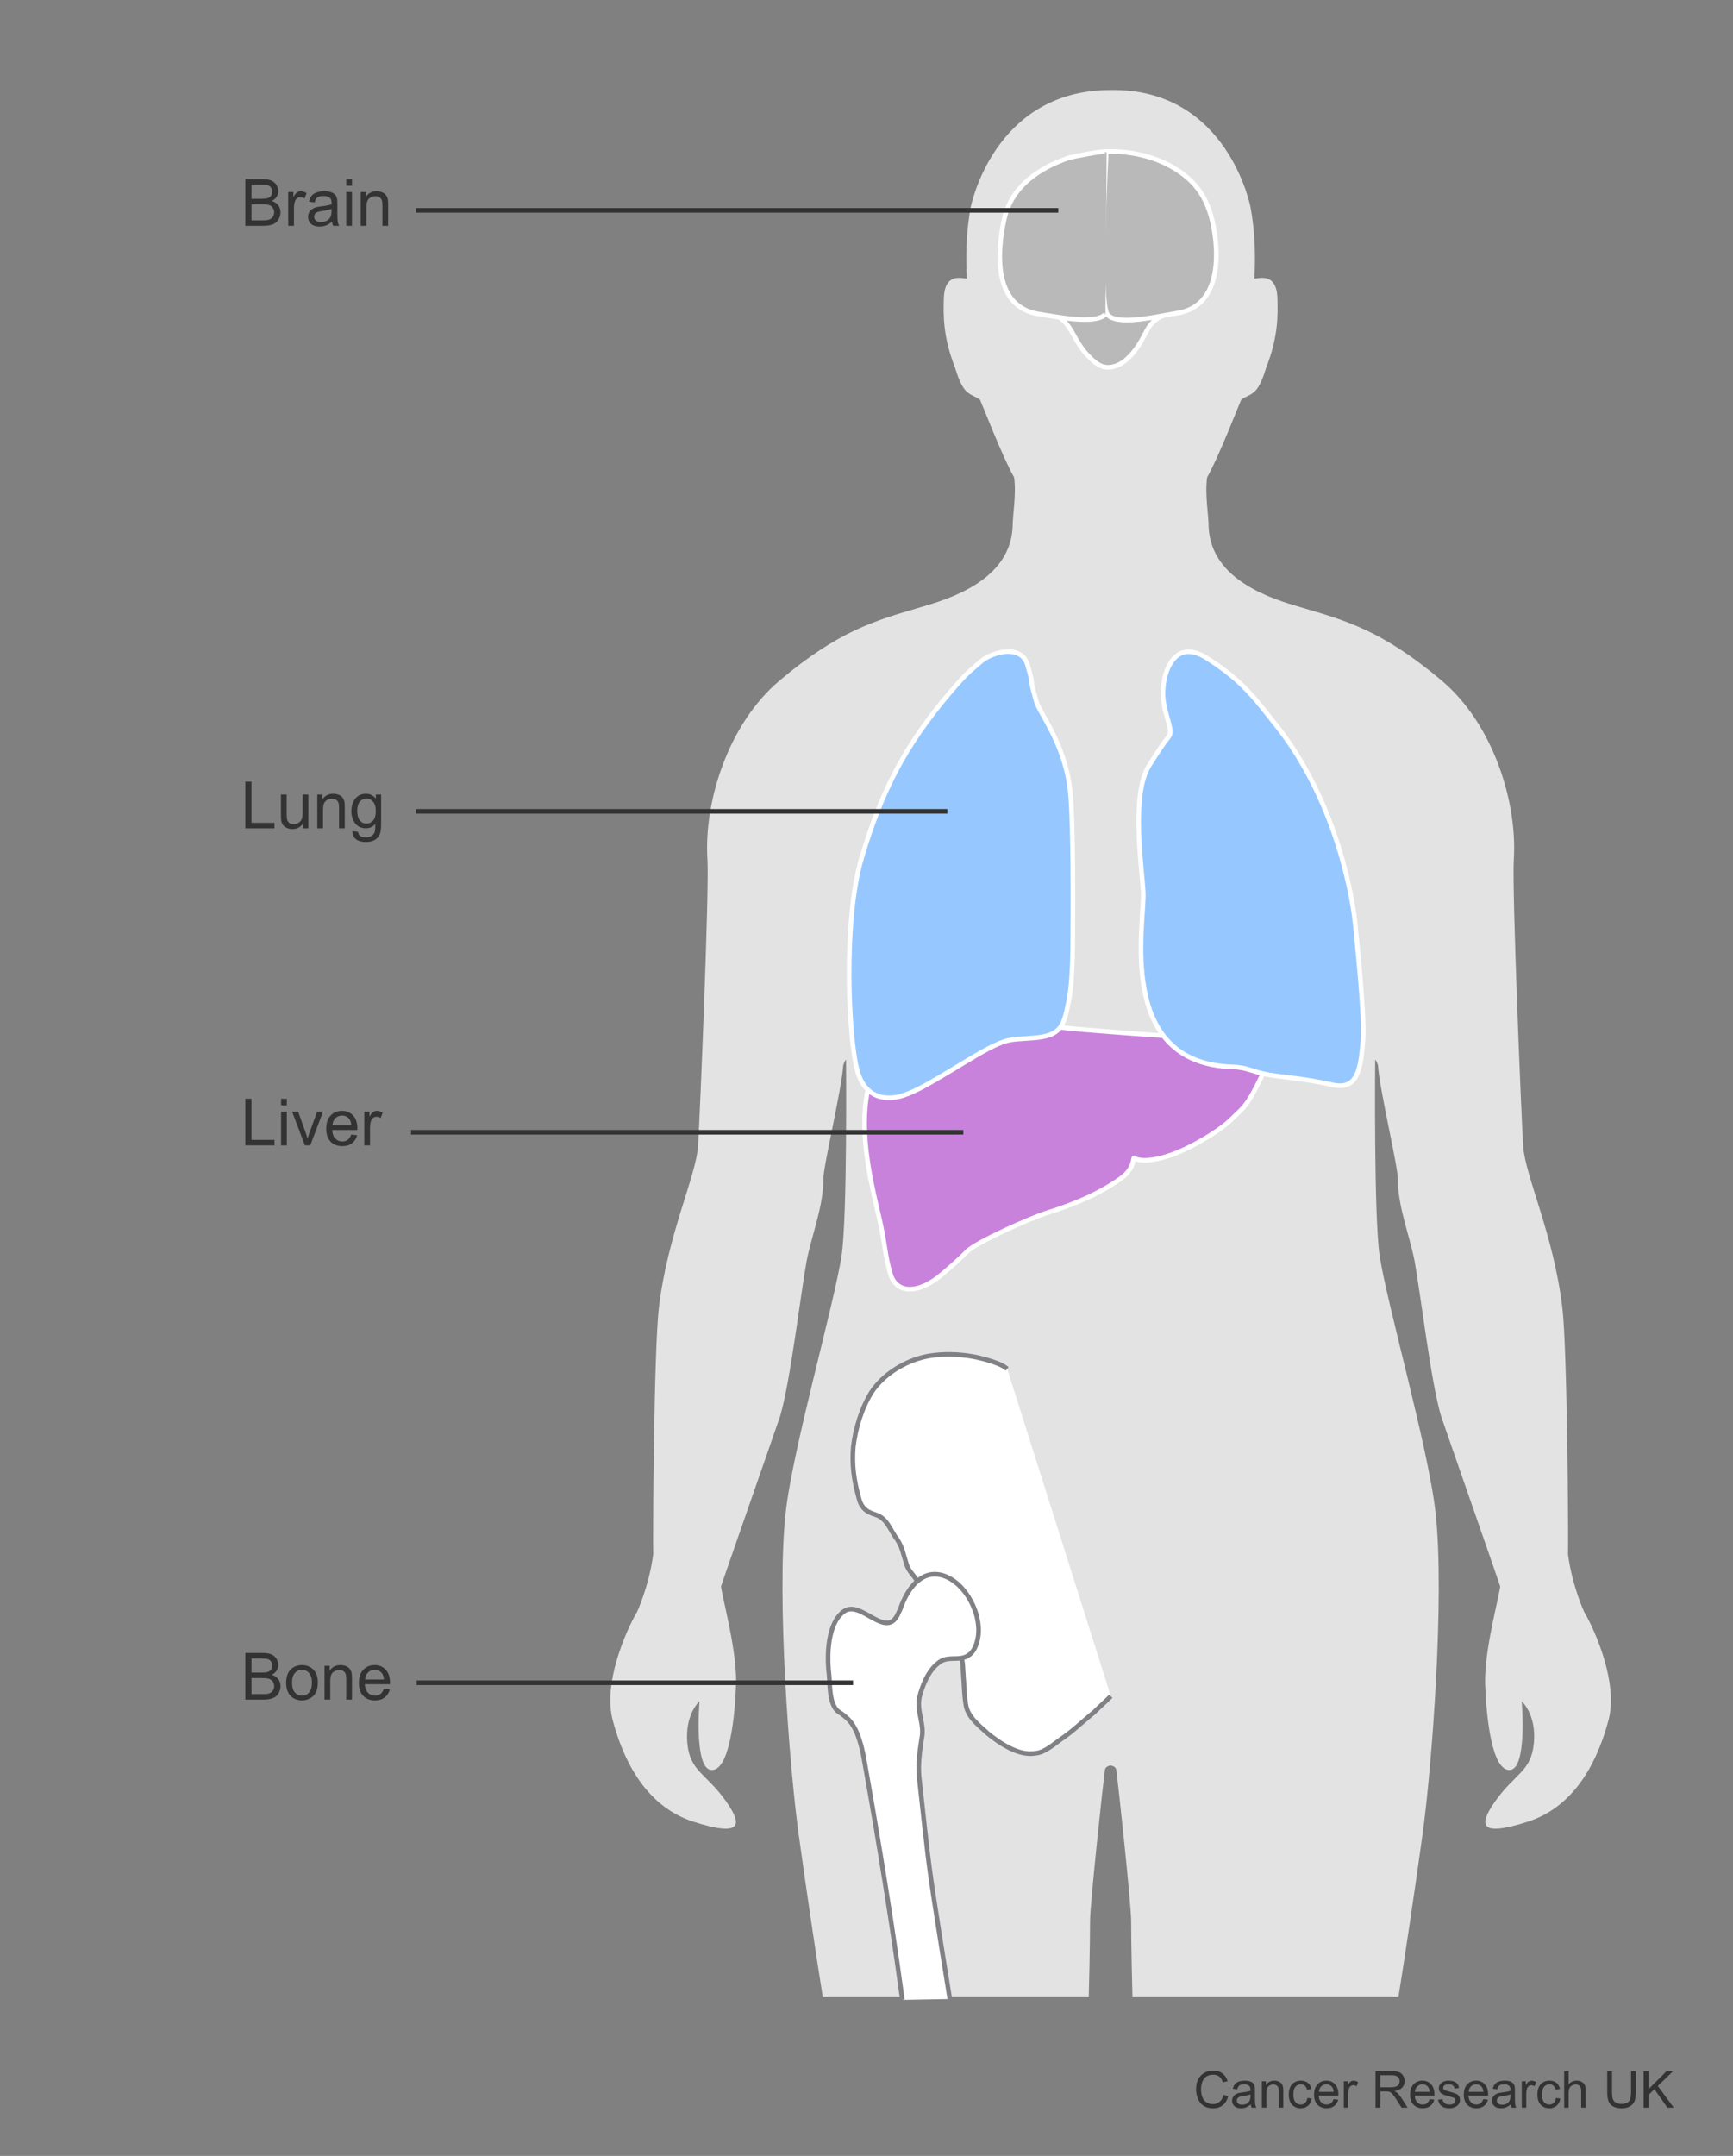 <?xml version="1.0" encoding="utf-8"?>
<!-- Generator: Adobe Illustrator 27.8.0, SVG Export Plug-In . SVG Version: 6.00 Build 0)  -->
<svg version="1.1" id="Layer_1" xmlns="http://www.w3.org/2000/svg" xmlns:xlink="http://www.w3.org/1999/xlink" x="0px" y="0px"
	 width="375px" height="466.333px" viewBox="0 0 375 466.333" enable-background="new 0 0 375 466.333" xml:space="preserve">
<rect x="0" y="0" width="375" height="466.333" fill="#808080" stroke="none"/>
<g>
	<path fill="#C882DC" d="M214.439,233.241c9.647-0.028,15.851,1.104,23.037,1.725c3.252,0.28,17.459,1.409,20.131,1.456
		c3.687,0.069,10.613-0.169,12.063-0.114c1.446,0.056,9.807-0.469,5.745,7.977c-3.36,6.982-4.003,6.756-6.345,9.108
		c-2.339,2.35-8.066,5.765-12.217,7.269c-5.471,1.983-7.685,1.023-7.985,0.77c-0.304-0.254,0.284,2.026-2.774,4.205
		c-4.495,3.207-11.187,5.795-14.988,6.963c-3.781,1.157-14.992,6.21-16.746,7.986c-2.157,2.172-4.204,3.832-4.886,4.435
		c-5.115,4.487-9.813,4.375-11.025,0.189c-1.228-4.217-0.977-5.685-2.305-11.469C193.566,262.554,185.44,233.318,214.439,233.241z"
		/>
</g>
<path fill="#B4B4B4" stroke="#FFFFFF" d="M240.66,69.687c1.916-0.1,2.906-0.835,3.013-0.961c0.938-0.947,0.938-2.493,0.938-3.698
	c-0.104-1.377-0.52-2.752-0.625-4.212c-0.104-1.033,0.521-1.72,1.773-2.064c1.879-0.602,4.072-0.686,6.161-0.686
	c2.608,0,5.115,0.172,7.722,0.172c1.674,0,3.655,0.085,4.908-0.947c1.149-0.857,1.464-2.235,1.877-3.439
	c0.315-1.288,0.629-2.664,0.629-4.039c0-1.118-0.209-2.236-0.523-3.354c0.315-0.343,0.42-0.86,0.42-1.29s-0.105-0.858-0.316-1.288
	c-0.104-0.26-0.209-0.43-0.416-0.688c-0.103-0.088-0.312-0.259-0.416-0.43c-0.105-0.174,0.21-0.431,0.21-0.688
	c0-0.173,0-0.43,0-0.603c0-0.431-0.107-0.946-0.315-1.288c-0.211-0.429-0.314-0.776-0.523-1.032
	c-0.104-0.172-0.209-0.346-0.416-0.431c-0.103-0.086-0.21-0.172-0.314-0.343c-0.105-0.172-0.105-0.43-0.105-0.603
	c0-0.259,0-0.43-0.103-0.602c-0.105-0.342-0.21-0.688-0.523-0.945l0.117-0.437c-0.162-0.208-0.3-0.396-0.379-0.546
	c-0.132-0.34-0.267-0.715-0.442-1.018c-0.177-0.261-0.442-0.411-0.62-0.637c-0.221-0.263-0.221-0.563-0.576-0.788
	c-0.309-0.228-0.353-0.188-0.528-0.529c-0.268-0.563-0.665-1.014-1.241-1.391c-0.4-0.338-1.107-0.862-1.726-0.862l-0.263-0.077
	c-0.269-0.677-1.858-1.615-2.655-1.201c-0.396-0.488-0.797-0.864-1.416-1.166c-0.529-0.264-1.814-0.602-2.348-0.15
	c-0.484-0.414-1.06-0.642-1.723-0.791c-0.489-0.15-1.371-0.375-1.859-0.15c-5.008-2.893-5.635,4.845-5.635,5.618
	c0,0.429-0.209,0.774-0.523,1.119c-0.21,0.342-0.991,0.664-1.276,0.686c-0.285,0.023-1.094-0.344-1.304-0.686
	c-0.314-0.345-0.521-0.69-0.521-1.119c0-0.774-0.627-8.511-5.637-5.618c-0.485-0.225-1.371,0-1.858,0.15
	c-0.665,0.149-1.238,0.377-1.724,0.791c-0.533-0.452-1.816-0.113-2.346,0.15c-0.62,0.302-1.018,0.678-1.418,1.166
	c-0.795-0.414-2.387,0.524-2.652,1.201l-0.266,0.077c-0.62,0-1.329,0.524-1.724,0.862c-0.578,0.377-0.977,0.827-1.24,1.391
	c-0.178,0.341-0.223,0.302-0.531,0.529c-0.354,0.225-0.354,0.525-0.575,0.788c-0.177,0.226-0.443,0.376-0.62,0.637
	c-0.178,0.304-0.309,0.679-0.441,1.018c-0.081,0.15-0.216,0.338-0.381,0.546l0.118,0.437c-0.315,0.258-0.42,0.604-0.523,0.945
	c-0.104,0.173-0.104,0.344-0.104,0.602c0,0.173,0,0.431-0.105,0.603c-0.104,0.171-0.208,0.257-0.314,0.343
	c-0.208,0.085-0.314,0.259-0.417,0.431c-0.207,0.256-0.313,0.604-0.521,1.032c-0.208,0.342-0.311,0.857-0.311,1.288
	c0,0.173,0,0.43,0,0.603c0,0.258,0.311,0.515,0.207,0.688c-0.104,0.171-0.312,0.342-0.417,0.43
	c-0.209,0.258-0.312,0.428-0.418,0.688c-0.209,0.43-0.314,0.858-0.314,1.288s0.105,0.947,0.419,1.29
	c-0.314,1.117-0.523,2.235-0.523,3.354c0,1.375,0.311,2.751,0.627,4.039c0.419,1.204,0.73,2.582,1.88,3.439
	c1.251,1.032,3.233,0.947,4.904,0.947c2.609,0,5.114-0.172,7.725-0.172c2.09,0,4.281,0.084,6.16,0.686
	c1.252,0.345,1.879,1.031,1.776,2.064c-0.105,1.46-0.524,2.835-0.629,4.212c0,1.205,0,2.751,0.938,3.698
	C237.645,68.852,238.744,69.788,240.66,69.687z"/>
<g>
	<path fill="none" stroke="#FFFFFF" d="M214.439,233.241c9.647-0.028,15.851,1.104,23.037,1.725
		c3.252,0.28,17.459,1.409,20.131,1.456c3.687,0.069,10.613-0.169,12.063-0.114c1.446,0.056,9.807-0.469,5.745,7.977
		c-3.36,6.982-4.003,6.756-6.345,9.108c-2.339,2.35-8.066,5.765-12.217,7.269c-5.471,1.983-7.685,1.023-7.985,0.77
		c-0.304-0.254,0.284,2.026-2.774,4.205c-4.495,3.207-11.187,5.795-14.988,6.963c-3.781,1.157-14.992,6.21-16.746,7.986
		c-2.157,2.172-4.204,3.832-4.886,4.435c-5.115,4.487-9.813,4.375-11.025,0.189c-1.228-4.217-0.977-5.685-2.305-11.469
		C193.566,262.554,185.44,233.318,214.439,233.241z"/>
</g>
<g>
	<path fill="#333333" d="M264.735,453.123l1.042,0.264c-0.219,0.855-0.611,1.508-1.179,1.957s-1.262,0.676-2.082,0.676
		c-0.848,0-1.538-0.174-2.07-0.52c-0.531-0.346-0.937-0.846-1.214-1.5c-0.277-0.656-0.416-1.359-0.416-2.111
		c0-0.82,0.156-1.535,0.47-2.146c0.313-0.609,0.76-1.074,1.338-1.391s1.215-0.475,1.909-0.475c0.788,0,1.45,0.199,1.987,0.602
		c0.537,0.4,0.911,0.965,1.123,1.691l-1.026,0.242c-0.183-0.574-0.447-0.99-0.795-1.252s-0.784-0.393-1.311-0.393
		c-0.605,0-1.111,0.145-1.518,0.436c-0.406,0.289-0.691,0.68-0.856,1.168s-0.247,0.992-0.247,1.512c0,0.67,0.098,1.254,0.293,1.754
		s0.498,0.873,0.91,1.119c0.412,0.248,0.857,0.371,1.337,0.371c0.584,0,1.078-0.168,1.482-0.504
		C264.318,454.285,264.592,453.785,264.735,453.123z"/>
	<path fill="#333333" d="M270.659,455.182c-0.358,0.303-0.703,0.518-1.034,0.645c-0.331,0.125-0.687,0.188-1.065,0.188
		c-0.627,0-1.108-0.154-1.445-0.459c-0.337-0.307-0.505-0.697-0.505-1.174c0-0.279,0.063-0.535,0.19-0.766s0.294-0.416,0.5-0.557
		c0.206-0.139,0.438-0.244,0.695-0.316c0.189-0.051,0.477-0.098,0.859-0.145c0.78-0.094,1.355-0.205,1.725-0.334
		c0.003-0.133,0.005-0.217,0.005-0.252c0-0.395-0.091-0.672-0.274-0.832c-0.246-0.219-0.613-0.328-1.101-0.328
		c-0.455,0-0.79,0.08-1.007,0.238c-0.217,0.16-0.377,0.441-0.48,0.848l-0.945-0.129c0.086-0.406,0.227-0.732,0.424-0.98
		c0.197-0.25,0.481-0.441,0.854-0.576c0.373-0.133,0.805-0.201,1.295-0.201c0.487,0,0.883,0.059,1.188,0.172
		c0.304,0.115,0.527,0.26,0.671,0.434s0.243,0.393,0.301,0.658c0.032,0.164,0.048,0.461,0.048,0.891v1.289
		c0,0.898,0.021,1.467,0.062,1.705s0.122,0.467,0.244,0.686h-1.01C270.752,455.684,270.688,455.449,270.659,455.182z
		 M270.579,453.021c-0.352,0.143-0.878,0.266-1.58,0.365c-0.396,0.057-0.678,0.121-0.843,0.193s-0.292,0.176-0.382,0.314
		c-0.089,0.137-0.134,0.291-0.134,0.459c0,0.258,0.098,0.473,0.293,0.645s0.48,0.258,0.856,0.258c0.372,0,0.703-0.082,0.994-0.244
		c0.289-0.164,0.503-0.387,0.639-0.668c0.104-0.219,0.156-0.541,0.156-0.967V453.021z"/>
	<path fill="#333333" d="M273.055,455.885v-5.705h0.871v0.812c0.418-0.627,1.023-0.941,1.814-0.941c0.344,0,0.66,0.062,0.948,0.186
		s0.504,0.285,0.647,0.486s0.243,0.439,0.301,0.715c0.036,0.178,0.054,0.492,0.054,0.939v3.508h-0.967v-3.471
		c0-0.393-0.038-0.688-0.112-0.883c-0.076-0.195-0.209-0.352-0.4-0.467c-0.191-0.117-0.416-0.176-0.674-0.176
		c-0.412,0-0.768,0.131-1.066,0.393s-0.449,0.758-0.449,1.488v3.115H273.055z"/>
	<path fill="#333333" d="M282.896,453.795l0.951,0.123c-0.104,0.656-0.37,1.168-0.798,1.539s-0.954,0.557-1.577,0.557
		c-0.78,0-1.407-0.256-1.882-0.766s-0.712-1.242-0.712-2.193c0-0.617,0.102-1.156,0.307-1.617c0.203-0.463,0.515-0.809,0.932-1.039
		c0.417-0.232,0.871-0.348,1.361-0.348c0.619,0,1.126,0.156,1.52,0.471c0.395,0.312,0.646,0.758,0.758,1.334l-0.939,0.146
		c-0.09-0.385-0.248-0.672-0.476-0.865s-0.503-0.291-0.825-0.291c-0.486,0-0.882,0.176-1.187,0.523
		c-0.305,0.35-0.456,0.902-0.456,1.658c0,0.766,0.146,1.322,0.439,1.67c0.294,0.348,0.678,0.521,1.15,0.521
		c0.379,0,0.696-0.117,0.95-0.35S282.827,454.279,282.896,453.795z"/>
	<path fill="#333333" d="M288.578,454.047l0.999,0.125c-0.157,0.582-0.449,1.035-0.875,1.357c-0.427,0.322-0.971,0.484-1.633,0.484
		c-0.835,0-1.496-0.258-1.985-0.771c-0.488-0.514-0.733-1.234-0.733-2.162c0-0.959,0.248-1.703,0.742-2.234
		c0.494-0.529,1.135-0.795,1.922-0.795c0.764,0,1.387,0.26,1.869,0.779c0.484,0.52,0.726,1.25,0.726,2.191
		c0,0.057-0.002,0.143-0.005,0.258h-4.254c0.035,0.627,0.213,1.107,0.531,1.439c0.318,0.334,0.716,0.5,1.192,0.5
		c0.354,0,0.657-0.094,0.907-0.279C288.232,454.752,288.432,454.455,288.578,454.047z M285.403,452.484h3.186
		c-0.043-0.48-0.165-0.84-0.365-1.08c-0.308-0.371-0.707-0.559-1.197-0.559c-0.444,0-0.817,0.148-1.12,0.447
		C285.604,451.59,285.437,451.986,285.403,452.484z"/>
	<path fill="#333333" d="M290.78,455.885v-5.705h0.869v0.865c0.223-0.404,0.428-0.672,0.615-0.801
		c0.188-0.129,0.395-0.193,0.621-0.193c0.325,0,0.656,0.104,0.993,0.312l-0.333,0.896c-0.236-0.139-0.473-0.209-0.709-0.209
		c-0.211,0-0.401,0.062-0.569,0.189s-0.288,0.305-0.36,0.529c-0.107,0.344-0.16,0.721-0.16,1.129v2.986H290.78z"/>
	<path fill="#333333" d="M297.649,455.885v-7.875h3.49c0.702,0,1.236,0.07,1.602,0.213c0.365,0.141,0.656,0.391,0.875,0.75
		c0.219,0.357,0.328,0.752,0.328,1.186c0,0.559-0.182,1.029-0.543,1.414c-0.361,0.383-0.92,0.625-1.676,0.73
		c0.275,0.131,0.485,0.262,0.629,0.391c0.304,0.279,0.592,0.629,0.864,1.049l1.37,2.143h-1.311l-1.043-1.639
		c-0.304-0.473-0.555-0.834-0.752-1.084c-0.196-0.252-0.373-0.428-0.528-0.527c-0.156-0.1-0.314-0.17-0.476-0.209
		c-0.118-0.025-0.312-0.037-0.58-0.037h-1.209v3.496H297.649z M298.69,451.486h2.24c0.477,0,0.849-0.051,1.117-0.148
		c0.269-0.1,0.473-0.256,0.612-0.473s0.21-0.453,0.21-0.707c0-0.371-0.136-0.678-0.406-0.918s-0.697-0.359-1.281-0.359h-2.492
		V451.486z"/>
	<path fill="#333333" d="M309.358,454.047l0.999,0.125c-0.157,0.582-0.449,1.035-0.875,1.357c-0.427,0.322-0.971,0.484-1.633,0.484
		c-0.835,0-1.496-0.258-1.985-0.771c-0.488-0.514-0.733-1.234-0.733-2.162c0-0.959,0.248-1.703,0.742-2.234
		c0.494-0.529,1.135-0.795,1.922-0.795c0.764,0,1.387,0.26,1.869,0.779c0.484,0.52,0.726,1.25,0.726,2.191
		c0,0.057-0.002,0.143-0.005,0.258h-4.254c0.035,0.627,0.213,1.107,0.531,1.439c0.318,0.334,0.716,0.5,1.192,0.5
		c0.354,0,0.657-0.094,0.907-0.279C309.013,454.752,309.212,454.455,309.358,454.047z M306.184,452.484h3.186
		c-0.043-0.48-0.165-0.84-0.365-1.08c-0.308-0.371-0.707-0.559-1.197-0.559c-0.444,0-0.817,0.148-1.12,0.447
		C306.384,451.59,306.217,451.986,306.184,452.484z"/>
	<path fill="#333333" d="M311.185,454.182l0.957-0.15c0.053,0.383,0.203,0.678,0.448,0.881c0.245,0.205,0.588,0.307,1.028,0.307
		c0.444,0,0.773-0.092,0.988-0.271c0.215-0.182,0.322-0.393,0.322-0.637c0-0.219-0.095-0.391-0.285-0.516
		c-0.132-0.086-0.461-0.195-0.988-0.328c-0.709-0.178-1.2-0.334-1.474-0.465c-0.274-0.131-0.481-0.311-0.623-0.541
		c-0.142-0.232-0.212-0.486-0.212-0.766c0-0.254,0.058-0.49,0.174-0.707s0.275-0.396,0.476-0.539
		c0.15-0.111,0.355-0.205,0.615-0.283c0.26-0.076,0.538-0.115,0.835-0.115c0.447,0,0.841,0.064,1.179,0.193
		c0.339,0.129,0.589,0.305,0.749,0.523c0.162,0.221,0.272,0.516,0.334,0.885l-0.945,0.129c-0.043-0.295-0.168-0.523-0.374-0.688
		c-0.206-0.166-0.497-0.248-0.872-0.248c-0.444,0-0.762,0.074-0.951,0.221s-0.285,0.318-0.285,0.516c0,0.125,0.04,0.238,0.119,0.338
		c0.078,0.104,0.202,0.189,0.37,0.258c0.097,0.037,0.382,0.119,0.854,0.248c0.684,0.182,1.16,0.332,1.431,0.447
		c0.271,0.117,0.482,0.287,0.637,0.508c0.154,0.223,0.231,0.498,0.231,0.828c0,0.322-0.095,0.625-0.282,0.91
		c-0.188,0.285-0.46,0.504-0.813,0.66c-0.355,0.156-0.756,0.234-1.203,0.234c-0.742,0-1.307-0.154-1.695-0.463
		C311.54,455.244,311.292,454.787,311.185,454.182z"/>
	<path fill="#333333" d="M320.977,454.047l0.999,0.125c-0.157,0.582-0.449,1.035-0.875,1.357c-0.427,0.322-0.971,0.484-1.633,0.484
		c-0.835,0-1.496-0.258-1.985-0.771c-0.488-0.514-0.733-1.234-0.733-2.162c0-0.959,0.248-1.703,0.742-2.234
		c0.494-0.529,1.135-0.795,1.922-0.795c0.764,0,1.387,0.26,1.869,0.779c0.484,0.52,0.726,1.25,0.726,2.191
		c0,0.057-0.002,0.143-0.005,0.258h-4.254c0.035,0.627,0.213,1.107,0.531,1.439c0.318,0.334,0.716,0.5,1.192,0.5
		c0.354,0,0.657-0.094,0.907-0.279C320.631,454.752,320.83,454.455,320.977,454.047z M317.802,452.484h3.186
		c-0.043-0.48-0.165-0.84-0.365-1.08c-0.308-0.371-0.707-0.559-1.197-0.559c-0.444,0-0.817,0.148-1.12,0.447
		C318.002,451.59,317.835,451.986,317.802,452.484z"/>
	<path fill="#333333" d="M326.911,455.182c-0.358,0.303-0.703,0.518-1.034,0.645c-0.331,0.125-0.687,0.188-1.065,0.188
		c-0.627,0-1.108-0.154-1.445-0.459c-0.337-0.307-0.505-0.697-0.505-1.174c0-0.279,0.063-0.535,0.19-0.766s0.294-0.416,0.5-0.557
		c0.206-0.139,0.438-0.244,0.695-0.316c0.189-0.051,0.477-0.098,0.859-0.145c0.78-0.094,1.355-0.205,1.725-0.334
		c0.003-0.133,0.005-0.217,0.005-0.252c0-0.395-0.091-0.672-0.274-0.832c-0.246-0.219-0.613-0.328-1.101-0.328
		c-0.455,0-0.79,0.08-1.007,0.238c-0.217,0.16-0.377,0.441-0.48,0.848l-0.945-0.129c0.086-0.406,0.227-0.732,0.424-0.98
		c0.197-0.25,0.481-0.441,0.854-0.576c0.373-0.133,0.805-0.201,1.295-0.201c0.487,0,0.883,0.059,1.188,0.172
		c0.304,0.115,0.527,0.26,0.671,0.434s0.243,0.393,0.301,0.658c0.032,0.164,0.048,0.461,0.048,0.891v1.289
		c0,0.898,0.021,1.467,0.062,1.705s0.122,0.467,0.244,0.686h-1.01C327.004,455.684,326.939,455.449,326.911,455.182z
		 M326.831,453.021c-0.352,0.143-0.878,0.266-1.58,0.365c-0.396,0.057-0.678,0.121-0.843,0.193s-0.292,0.176-0.382,0.314
		c-0.089,0.137-0.134,0.291-0.134,0.459c0,0.258,0.098,0.473,0.293,0.645s0.48,0.258,0.856,0.258c0.372,0,0.703-0.082,0.994-0.244
		c0.289-0.164,0.503-0.387,0.639-0.668c0.104-0.219,0.156-0.541,0.156-0.967V453.021z"/>
	<path fill="#333333" d="M329.296,455.885v-5.705h0.869v0.865c0.223-0.404,0.428-0.672,0.615-0.801
		c0.188-0.129,0.395-0.193,0.621-0.193c0.325,0,0.656,0.104,0.993,0.312l-0.333,0.896c-0.236-0.139-0.473-0.209-0.709-0.209
		c-0.211,0-0.401,0.062-0.569,0.189s-0.288,0.305-0.36,0.529c-0.107,0.344-0.16,0.721-0.16,1.129v2.986H329.296z"/>
	<path fill="#333333" d="M336.692,453.795l0.951,0.123c-0.104,0.656-0.37,1.168-0.798,1.539s-0.954,0.557-1.577,0.557
		c-0.78,0-1.407-0.256-1.882-0.766s-0.712-1.242-0.712-2.193c0-0.617,0.102-1.156,0.307-1.617c0.203-0.463,0.515-0.809,0.932-1.039
		c0.417-0.232,0.871-0.348,1.361-0.348c0.619,0,1.126,0.156,1.52,0.471c0.395,0.312,0.646,0.758,0.758,1.334l-0.939,0.146
		c-0.09-0.385-0.248-0.672-0.476-0.865s-0.503-0.291-0.825-0.291c-0.486,0-0.882,0.176-1.187,0.523
		c-0.305,0.35-0.456,0.902-0.456,1.658c0,0.766,0.146,1.322,0.439,1.67c0.294,0.348,0.678,0.521,1.15,0.521
		c0.379,0,0.696-0.117,0.95-0.35S336.624,454.279,336.692,453.795z"/>
	<path fill="#333333" d="M338.47,455.885v-7.875h0.967v2.826c0.451-0.523,1.021-0.785,1.709-0.785c0.422,0,0.789,0.084,1.101,0.25
		s0.534,0.396,0.669,0.691c0.134,0.293,0.201,0.719,0.201,1.277v3.615h-0.967v-3.615c0-0.482-0.104-0.836-0.314-1.055
		c-0.209-0.221-0.506-0.33-0.889-0.33c-0.286,0-0.556,0.074-0.809,0.223c-0.252,0.148-0.432,0.35-0.539,0.604
		s-0.162,0.605-0.162,1.053v3.121H338.47z"/>
	<path fill="#333333" d="M352.935,448.01h1.042v4.551c0,0.791-0.09,1.418-0.269,1.885c-0.179,0.465-0.502,0.844-0.97,1.135
		c-0.467,0.293-1.08,0.439-1.839,0.439c-0.738,0-1.342-0.129-1.811-0.383s-0.804-0.621-1.004-1.104
		c-0.201-0.48-0.301-1.139-0.301-1.973v-4.551h1.041v4.545c0,0.684,0.064,1.188,0.191,1.512s0.346,0.574,0.655,0.75
		c0.31,0.174,0.688,0.262,1.136,0.262c0.767,0,1.312-0.174,1.639-0.52c0.325-0.348,0.488-1.016,0.488-2.004V448.01z"/>
	<path fill="#333333" d="M355.668,455.885v-7.875h1.042v3.906l3.91-3.906h1.412l-3.303,3.191l3.448,4.684h-1.375l-2.804-3.986
		l-1.289,1.258v2.729H355.668z"/>
</g>
<g enable-background="new    ">
	<path fill="#96C8FF" stroke="#FFFFFF" stroke-width="0.893" d="M207.199,146.727c3.765-4.417,5.746-4.929,8.055-6.961
		c2.309-2.032,8.748-3.926,10.146,0.665c1.399,4.589,0.581,3.265,1.356,5.886c0.773,2.621,0.279,1.957,2.231,5.43
		c1.95,3.472,5.199,9.422,5.806,17.068c0.607,7.648,0.532,25.333,0.461,32.633c-0.07,7.301-0.53,10.45-0.936,12.462
		c-1.035,5.148-1.596,7.21-7.666,7.695c-3.79,0.301-4.065,0.309-6.507,0.343c-3.833,0.052-14.057,1.155-20.99,7.318
		c-1.053,0.937-4.429,4.814-5.985,5.054c-2.06,0.317-3.893-2.234-4.843-5.882c-1.834-7.039-3.053-32.393,1.024-46.051
		C193.533,168.385,197.063,158.612,207.199,146.727z"/>
</g>
<path fill="#96C8FF" stroke="#FFFFFF" stroke-width="0.893" enable-background="new    " d="M249.9,156.231
	c0.516-1.459-0.863-3.891-1.378-7.459c-0.628-4.34,1.549-14.272,9.474-9.242c7.924,5.026,10.593,9.018,14.813,14.269
	c13.954,17.355,17.048,39.554,17.398,43.142c0.46,4.697,2.155,20.893,1.724,25.785c-0.439,5.004-0.868,9.246-4.331,9.732
	c-0.674,0.095-2.107-1.654-2.707-2.392c-2.503-3.081-4.987-4.327-8.088-4.814c-3.738-0.586-6.932-0.963-10.399-0.385
	c-2.874,0.479-8.431-0.092-8.513,0.073c-3.857-0.217-6.408-0.167-8.433-2.191c-2.118-2.118-3.274-5.007-3.851-8.28
	c-0.595-3.372-0.77-8.666-0.385-12.71c0.323-3.39,0.963-8.665,0.195-10.979c-1.734-5.224-3.962-21.573,0-27.897
	C249.381,156.557,249.701,156.788,249.9,156.231z"/>
<g>
	<defs>
		<rect id="SVGID_1_" x="67.332" y="12" width="290.668" height="420"/>
	</defs>
	<clipPath id="SVGID_00000098212225033129269910000001080138548653663885_">
		<use xlink:href="#SVGID_1_"  overflow="visible"/>
	</clipPath>
	<path clip-path="url(#SVGID_00000098212225033129269910000001080138548653663885_)" fill="#E3E3E3" d="M342.816,348.685
		c-0.125-0.213-2.635-5.775-3.521-12.5c0.111-1.836-0.116-44.003-1.223-53.324c-1.885-15.883-8.072-28.497-8.478-34.989
		c-0.37-5.912-2.443-55.415-2.025-61.963c0.793-12.504-4.514-29.362-15.617-38.703c-12.786-10.757-20.574-12.945-30.424-15.832
		c-5.926-1.737-19.352-5.656-19.991-17.24c0-2.758-0.847-7.14-0.33-10.891c2.419-4.16,6.943-15.878,7.36-16.729
		c0.38-0.685,2.496-0.789,3.708-2.809c1.093-1.822,1.415-3.423,1.772-4.338c2.527-6.482,2.474-10.997,2.374-14.777
		c-0.145-5.527-3.661-4.448-4.993-4.315c0.304-5,0.099-10.337-0.808-15.351c0,0-4.848-25.854-30.298-25.45l0,0
		c-25.45,0-30.297,25.45-30.297,25.45c-0.907,5.014-1.112,10.351-0.808,15.351c-1.332-0.133-4.848-1.212-4.993,4.315
		c-0.099,3.78-0.153,8.294,2.374,14.777c0.357,0.915,0.679,2.516,1.772,4.338c1.212,2.02,3.328,2.125,3.708,2.809
		c0.417,0.851,4.941,12.569,7.36,16.729c0.517,3.75-0.33,8.132-0.33,10.891c-0.639,11.584-14.066,15.503-19.991,17.24
		c-9.851,2.887-17.639,5.076-30.424,15.832c-11.103,9.341-16.41,26.199-15.617,38.703c0.418,6.548-1.656,56.051-2.025,61.963
		c-0.406,6.491-6.593,19.106-8.478,34.989c-1.106,9.321-1.333,51.488-1.223,53.324c-0.886,6.725-3.396,12.286-3.521,12.5
		c-2.524,4.328-7.331,15.485-5.266,23.332c2.065,7.847,6.671,18.531,17.44,22.009c10.769,3.478,10.571,0.575,7.183-4.279
		c-4.313-6.179-7.896-6.484-8.461-12.724c-0.553-6.11,2.507-8.912,2.635-9.027c0.002-0.002,0.004-0.002,0.004,0.001
		c-0.026,0.304-1.239,14.729,2.604,14.86c3.884,0.133,5.059-11.492,5.297-18.483c0.239-6.991-2.612-17.277-3.256-21.188
		c-0.021-0.129,12.484-35.858,12.811-36.894c2.183-7.374,4.342-25.795,5.733-33.584c1.193-5.938,3.624-11.681,3.624-17.828
		c0-2.663,3.913-19.1,4.278-24.298c0.026-0.375,0.573-1.64,0.615-1.266c0,0,0.303,33.843-0.957,42.235
		c-1.577,10.503-10.6,41.807-12.119,55.747c-1.981,18.178,0.808,54.939,2.828,69.482c3.659,26.346,7.285,48.806,9.471,59.669
		c0.991,4.508,4.302,27.992,4.302,27.992c0.594,3.282,0.848,11.338,1.445,14.618c1.987,10.042,0.826,26.346-0.067,36.647
		c-0.196,2.245-0.448,12.912-0.3,16.144c0,0,1.749,27.926,6.029,46.913c0.631,2.799,4.834,43.034,4.967,47.84
		c0.178,4.646-2.074,9.105-1.355,13.747c0.356,2.582-1.416,8.479-1.416,8.479c-0.01,0.01-4.867,4.903-7.557,7.861
		c-0.001,0-0.001,0.001-0.002,0.002c-2.665,3.495-2.751,5.984-0.776,6.911c0.006,0.003,1.137,0.758,2.273,0
		c0.36,0,1.155,0.379,1.515,0.379c0.033,0.007,0.062,0.011,0.095,0.017h1.492c0.457-0.14,0.647-0.395,1.065-0.395
		c0.527,0,1.105,0.196,1.71,0.395h4.291c0.021-0.006,0.039-0.01,0.06-0.017c0.034-0.01,1.434-0.435,1.515-0.379
		c0.233,0.159,0.497,0.29,0.783,0.395h4.856c0.737-0.195,1.412-0.459,1.937-0.774c0.118-0.071,1.694,0.431,3.589,0.774h5.073
		c0.017-0.006,0.035-0.01,0.051-0.017c1.069-0.368,3.41,0.379,5.304-1.894c1.137-1.136,1.53-4.096,1.352-5.579
		c-0.181-1.301-0.9-2.413-0.9-3.717c0-1.485-0.963-2.855-0.785-4.342c0-3.788-0.292-3.776-0.758-6.44
		c-0.284-1.625,0.873-1.145,0.379-7.198c-0.185-2.263-0.754-4.787-1.531-7.17c-0.512-1.571-0.808-6.688-0.808-9.291
		c0,0,6.222-40.671,6.427-43.587c0,0,0.993-10.245,0.993-10.859c1.034-22.028-0.165-40.258-1.953-46.203
		c-1.484-7.434,0.154-17.691,0.95-24.044c0.795-5.942,1.426-14.242,1.824-20.391c0,0,1.828-10.854,3.045-18.157
		c1.219-7.313,0.805-10.752,2.036-18.257c1.939-11.836,1.608-8.859,2.004-20.747c0.2-5.125,0.43-15.568,0.43-20.691
		c0-3.427,2.646-28.178,3.205-32.569c0.103-0.585,0.652-0.898,1.238-0.948c0.586,0.05,1.135,0.363,1.238,0.948
		c0.559,4.391,3.205,29.142,3.205,32.569c0,5.124,0.23,15.566,0.431,20.691c0.396,11.888,0.065,8.911,2.004,20.747
		c1.23,7.505,0.817,10.944,2.036,18.257c1.217,7.303,3.045,18.157,3.045,18.157c0.398,6.149,1.029,14.449,1.824,20.391
		c0.796,6.352,2.434,16.61,0.95,24.044c-1.789,5.945-2.987,24.175-1.953,46.203c0,0.615,0.993,10.859,0.993,10.859
		c0.205,2.916,6.427,43.587,6.427,43.587c0,2.603-0.296,7.72-0.808,9.291c-0.777,2.383-1.347,4.907-1.531,7.17
		c-0.494,6.053,0.663,5.573,0.379,7.198c-0.466,2.664-0.758,2.652-0.758,6.44c0.179,1.487-0.785,2.857-0.785,4.342
		c0,1.304-0.719,2.416-0.9,3.717c-0.177,1.484,0.216,4.443,1.352,5.579c1.894,2.273,4.235,1.526,5.304,1.894
		c0.017,0.006,0.034,0.011,0.051,0.017h5.073c1.895-0.343,3.471-0.845,3.589-0.774c0.525,0.315,1.2,0.579,1.937,0.774h4.857
		c0.286-0.105,0.55-0.237,0.783-0.395c0.082-0.056,1.482,0.369,1.516,0.379c0.021,0.006,0.039,0.011,0.06,0.017h4.291
		c0.605-0.2,1.183-0.395,1.71-0.395c0.418,0,0.608,0.255,1.065,0.395h1.492c0.033-0.006,0.061-0.01,0.095-0.017
		c0.361,0,1.155-0.379,1.515-0.379c1.136,0.758,2.267,0.003,2.273,0c1.975-0.927,1.888-3.417-0.776-6.911
		c0-0.001-0.001-0.001-0.002-0.002c-2.69-2.958-7.546-7.851-7.557-7.861c0,0-1.772-5.897-1.416-8.479
		c0.719-4.642-1.533-9.102-1.355-13.747c0.133-4.807,4.336-45.041,4.967-47.84c4.28-18.987,6.029-46.913,6.029-46.913
		c0.149-3.232-0.104-13.899-0.3-16.144c-0.894-10.3-2.054-26.605-0.067-36.647c0.598-3.28,0.851-11.337,1.445-14.618
		c0,0,3.311-23.484,4.302-27.992c2.186-10.863,5.812-33.322,9.471-59.669c2.02-14.543,4.809-51.304,2.828-69.482
		c-1.519-13.94-10.542-45.244-12.119-55.747c-1.26-8.392-0.957-42.235-0.957-42.235c0.042-0.374,0.589,0.891,0.615,1.266
		c0.365,5.199,4.278,21.635,4.278,24.298c0,6.147,2.431,11.891,3.624,17.828c1.39,7.789,3.55,26.21,5.733,33.584
		c0.327,1.036,12.832,36.765,12.811,36.894c-0.644,3.91-3.495,14.197-3.256,21.188c0.239,6.991,1.413,18.616,5.297,18.483
		c3.843-0.131,2.63-14.556,2.604-14.86c0-0.003,0.002-0.003,0.004-0.001c0.128,0.115,3.188,2.917,2.635,9.027
		c-0.565,6.241-4.148,6.545-8.461,12.724c-3.388,4.854-3.586,7.757,7.183,4.279c10.769-3.478,15.375-14.162,17.44-22.009
		C350.147,364.169,345.341,353.012,342.816,348.685z"/>
</g>
<path fill="#B9B9B9" stroke="#FFFFFF" d="M252.287,68.013c-1.014,0.363-1.977,0.904-2.766,1.643
	c-0.871,0.815-1.369,1.849-1.911,2.892c-1.503,2.899-4.261,6.987-7.967,6.901c-1.736-0.04-3.065-1.326-4.204-2.493
	c-1.351-1.384-2.35-3.086-3.273-4.774c-0.833-1.524-1.894-3.036-3.443-3.902"/>
<path fill="#B9B9B9" stroke="#FFFFFF" d="M250.46,68.501c-4.151,0.732-9.518,1.408-10.869-0.551c-1.915-2.778-0.2-35.152-0.2-35.152
	s0.703-0.037,0.704-0.037c6.024-0.044,12.476,1.795,17.059,5.853c3.633,3.217,5.054,7.44,5.719,12.083
	c0.979,6.837,0.152,15.808-8.223,17.045C253.721,67.879,252.197,68.195,250.46,68.501"/>
<path fill="#B9B9B9" stroke="#FFFFFF" d="M239.209,67.951c-2.108,2.395-11.182,0.454-14.33-0.013
	c-9.894-1.461-9.233-13.235-7.55-20.635c1.587-6.981,7.485-10.941,13.863-13.141c0.648-0.224,8.199-1.733,8.273-1.289
	C239.465,32.873,239.209,67.951,239.209,67.951z"/>
<g>
	<path fill="#C882DC" stroke="#FFFFFF" stroke-miterlimit="10" d="M209.394,220.814c10.091-0.027,16.583,1.165,24.103,1.818
		c3.399,0.294,18.261,1.482,21.058,1.533c3.855,0.071,11.102-0.181,12.619-0.121c1.514,0.06,10.259-0.494,6.009,8.398
		c-3.514,7.351-4.185,7.111-6.636,9.59c-2.446,2.477-8.44,6.069-12.782,7.654c-5.721,2.087-8.04,1.074-8.353,0.81
		c-0.317-0.268,0.296,2.131-2.901,4.426c-4.788,3.439-10.646,5.773-15.68,7.331c-3.953,1.22-15.684,6.537-17.519,8.405
		c-2.257,2.288-4.396,4.037-5.113,4.672c-5.348,4.722-10.262,4.605-11.533,0.201c-1.286-4.442-1.02-5.988-2.413-12.076
		C187.557,251.68,179.053,220.898,209.394,220.814z"/>
</g>
<g>
	<path fill="#96C8FF" d="M205.664,149.669c3.746-4.395,4.266-4.54,6.563-6.562c2.298-2.021,8.703-3.906,10.094,0.662
		c1.392,4.564,0.578,3.248,1.348,5.855c0.77,2.607,0.278,1.947,2.221,5.402c1.939,3.455,5.172,9.374,5.775,16.98
		c0.605,7.609,0.53,25.203,0.459,32.464c-0.07,7.263-0.528,10.395-0.931,12.397c-1.03,5.121-1.588,7.173-7.626,7.655
		c-3.77,0.299-4.806,0.163-7.066,1.056c-3.155,1.247-7.333,3.953-11.182,6.246c-3.852,2.292-7.174,4.277-9.945,5.155
		c-2.773,0.877-8.107,1.343-9.932-5.66c-1.824-7.003-3.037-32.226,1.018-45.812C190.618,171.577,195.581,161.492,205.664,149.669z"
		/>
</g>
<path fill="#96C8FF" stroke="#FFFFFF" stroke-miterlimit="10" d="M253.114,158.971c0.514-1.45-0.857-3.871-1.371-7.421
	c-0.625-4.317,1.541-14.198,9.424-9.194c7.885,5,10.538,8.972,14.738,14.195c13.881,17.265,16.96,39.35,17.307,42.919
	c0.457,4.673,2.146,20.783,1.717,25.65c-0.524,5.947-1.03,10.811-6.684,9.519c-5.657-1.29-10.284-1.613-13.367-2.097
	c-3.719-0.582-4.783-1.667-8.227-1.773c-25.451-0.784-18.889-31.343-19.269-37.882c-0.318-5.465-2.668-21.008,1.273-27.301
	C252.601,159.295,252.918,159.524,253.114,158.971z"/>
<path fill="none" stroke="#FFFFFF" stroke-width="0.75" d="M253.114,158.971c0.514-1.45-0.857-3.871-1.371-7.421
	c-0.625-4.317,1.541-14.198,9.424-9.194c7.885,5,10.538,8.972,14.738,14.195c13.881,17.265,16.96,39.35,17.307,42.919
	c0.457,4.673,2.146,20.783,1.717,25.65c-0.524,5.947-1.03,10.811-6.684,9.519c-5.657-1.29-10.284-1.613-13.367-2.097
	c-3.719-0.582-4.783-1.667-8.227-1.773c-25.451-0.784-18.889-31.343-19.269-37.882c-0.318-5.465-2.668-21.008,1.273-27.301
	C252.601,159.295,252.918,159.524,253.114,158.971z"/>
<g>
	<path fill="#FFFFFF" stroke="#808184" d="M217.95,296.085c-0.495-0.387-1.067-0.734-1.743-1.031
		c-4.934-1.974-10.688-2.631-15.785-1.645c-4.604,0.986-9.208,3.781-11.837,7.727c-2.139,3.453-3.454,7.728-3.946,11.838
		c-0.33,3.946,0.164,7.235,1.15,10.853c0.493,2.138,1.48,3.123,3.617,3.78c2.631,0.822,3.125,3.288,4.768,5.427
		c1.15,1.809,1.316,3.287,1.974,5.261c0.493,1.81,1.973,2.63,2.467,4.11c0.492,1.645,0.492,3.617,0.986,5.262
		c0.494,1.808,1.315,3.124,2.631,4.604c1.645,1.809,4.11,3.124,5.426,5.261c0.822,1.645,0.657,3.29,0.822,5.099
		c0.164,1.972,0.164,3.945,0.492,5.919c0.329,2.795,2.796,4.603,4.77,6.412c2.63,2.137,6.74,4.931,10.357,4.274
		c1.975-0.165,3.946-1.974,5.59-3.124c2.467-1.643,4.604-3.78,7.07-5.754c1.152-1.151,2.466-2.303,3.618-3.453"/>
</g>
<path fill="#FFFFFF" stroke="#808184" d="M195.263,432.577c-3.009-22.304-6.829-43.806-8.259-51.891
	c-1.324-7.499-3.366-8.756-4.473-9.67c-1.004-0.833-1.321-0.682-1.991-1.83c-1.113-2.073-0.919-4.847-1.158-7.156
	c-0.474-3.926-0.321-10.863,3.166-13.44c3.7-2.807,9.263,6.392,11.841,0.355l0.432-0.926c1.708-5.103,5.611-9.762,11.12-6.345
	c4.41,2.733,7.55,10.334,4.746,15.215c-2.162,3.255-5.257,0.742-7.65,2.842c-2.175,1.64-3.462,4.888-4.097,7.436
	c-0.63,3.014,1.149,5.77,0.518,8.781c-0.413,2.78-0.828,5.326-0.581,8.328c0.718,6.466,1.679,15.936,2.615,22.397
	c0.562,3.977,2.13,13.988,4.042,25.72"/>
<g>
	<path fill="#333333" d="M53.082,48.849V38.756h3.786c0.771,0,1.39,0.102,1.855,0.306c0.466,0.205,0.831,0.52,1.095,0.943
		c0.264,0.425,0.396,0.869,0.396,1.332c0,0.432-0.117,0.838-0.352,1.219s-0.588,0.688-1.061,0.923
		c0.61,0.179,1.08,0.484,1.408,0.916c0.328,0.431,0.492,0.94,0.492,1.528c0,0.473-0.1,0.912-0.3,1.318s-0.446,0.72-0.739,0.939
		c-0.295,0.221-0.662,0.387-1.105,0.499s-0.986,0.169-1.629,0.169H53.082z M54.417,42.997H56.6c0.592,0,1.017-0.039,1.273-0.117
		c0.34-0.102,0.596-0.269,0.768-0.503s0.259-0.527,0.259-0.881c0-0.335-0.081-0.63-0.241-0.885s-0.391-0.43-0.688-0.523
		s-0.81-0.142-1.535-0.142h-2.018V42.997z M54.417,47.657h2.513c0.432,0,0.734-0.016,0.909-0.048
		c0.308-0.055,0.564-0.146,0.771-0.275c0.207-0.129,0.377-0.315,0.51-0.562c0.133-0.245,0.2-0.528,0.2-0.85
		c0-0.377-0.097-0.703-0.29-0.981c-0.191-0.277-0.459-0.473-0.801-0.585c-0.343-0.112-0.835-0.169-1.478-0.169h-2.334V47.657z"/>
	<path fill="#333333" d="M62.369,48.849v-7.312h1.115v1.108c0.285-0.519,0.547-0.86,0.789-1.025c0.24-0.166,0.506-0.248,0.795-0.248
		c0.418,0,0.842,0.133,1.273,0.399l-0.427,1.149c-0.304-0.179-0.606-0.269-0.909-0.269c-0.271,0-0.514,0.081-0.729,0.244
		s-0.37,0.39-0.462,0.679c-0.137,0.44-0.206,0.922-0.206,1.445v3.828H62.369z"/>
	<path fill="#333333" d="M71.85,47.946c-0.459,0.391-0.9,0.666-1.325,0.826c-0.425,0.161-0.88,0.241-1.366,0.241
		c-0.804,0-1.422-0.196-1.853-0.589c-0.432-0.392-0.647-0.894-0.647-1.504c0-0.358,0.082-0.685,0.244-0.981
		c0.164-0.296,0.377-0.533,0.641-0.712c0.264-0.18,0.561-0.314,0.892-0.406c0.243-0.064,0.61-0.126,1.102-0.187
		c1.001-0.119,1.737-0.261,2.21-0.427c0.005-0.17,0.007-0.277,0.007-0.323c0-0.505-0.116-0.86-0.351-1.067
		c-0.316-0.279-0.787-0.42-1.412-0.42c-0.582,0-1.013,0.103-1.291,0.307c-0.277,0.204-0.482,0.565-0.615,1.084l-1.213-0.165
		c0.111-0.519,0.292-0.938,0.545-1.257c0.252-0.318,0.617-0.564,1.094-0.736c0.479-0.172,1.031-0.258,1.66-0.258
		c0.624,0,1.131,0.073,1.521,0.22c0.39,0.147,0.677,0.332,0.86,0.555s0.312,0.504,0.386,0.843C72.979,43.201,73,43.582,73,44.133
		v1.652c0,1.152,0.025,1.881,0.078,2.186c0.053,0.306,0.158,0.598,0.313,0.878h-1.294C71.969,48.592,71.887,48.291,71.85,47.946z
		 M71.746,45.179c-0.449,0.184-1.125,0.34-2.023,0.469c-0.51,0.073-0.871,0.156-1.082,0.248s-0.373,0.226-0.488,0.402
		s-0.172,0.373-0.172,0.589c0,0.33,0.125,0.605,0.375,0.826c0.25,0.22,0.616,0.33,1.098,0.33c0.479,0,0.902-0.104,1.273-0.313
		c0.373-0.208,0.646-0.494,0.82-0.856c0.133-0.28,0.199-0.693,0.199-1.239V45.179z"/>
	<path fill="#333333" d="M74.928,40.181v-1.425h1.238v1.425H74.928z M74.928,48.849v-7.312h1.238v7.312H74.928z"/>
	<path fill="#333333" d="M78.053,48.849v-7.312h1.115v1.039c0.537-0.803,1.312-1.204,2.327-1.204c0.44,0,0.845,0.079,1.215,0.237
		s0.646,0.366,0.829,0.623s0.312,0.562,0.387,0.916c0.045,0.229,0.068,0.631,0.068,1.204v4.496h-1.239v-4.447
		c0-0.505-0.048-0.883-0.145-1.133s-0.268-0.45-0.513-0.599c-0.246-0.149-0.534-0.224-0.864-0.224c-0.528,0-0.983,0.167-1.366,0.502
		c-0.384,0.335-0.575,0.971-0.575,1.907v3.993H78.053z"/>
</g>
<g>
	<path fill="#333333" d="M53.082,179.169v-10.093h1.335v8.901h4.972v1.191H53.082z"/>
	<path fill="#333333" d="M65.611,179.169v-1.074c-0.568,0.826-1.342,1.239-2.32,1.239c-0.431,0-0.834-0.082-1.207-0.248
		c-0.375-0.165-0.652-0.372-0.834-0.623c-0.182-0.25-0.309-0.556-0.382-0.919c-0.05-0.243-0.075-0.629-0.075-1.156v-4.53h1.238
		v4.055c0,0.647,0.025,1.084,0.076,1.309c0.078,0.326,0.243,0.582,0.496,0.768c0.252,0.186,0.564,0.278,0.936,0.278
		c0.372,0,0.721-0.095,1.047-0.285s0.557-0.45,0.691-0.778c0.136-0.328,0.203-0.804,0.203-1.429v-3.917h1.24v7.312H65.611z"/>
	<path fill="#333333" d="M68.662,179.169v-7.312h1.115v1.039c0.537-0.803,1.312-1.204,2.327-1.204c0.44,0,0.845,0.079,1.215,0.237
		s0.646,0.366,0.829,0.623s0.312,0.562,0.387,0.916c0.045,0.229,0.068,0.631,0.068,1.204v4.496h-1.239v-4.447
		c0-0.505-0.048-0.883-0.145-1.133s-0.268-0.45-0.513-0.599c-0.246-0.149-0.534-0.224-0.864-0.224c-0.528,0-0.983,0.167-1.366,0.502
		c-0.384,0.335-0.575,0.971-0.575,1.907v3.993H68.662z"/>
	<path fill="#333333" d="M76.276,179.774l1.205,0.18c0.05,0.371,0.19,0.643,0.42,0.812c0.308,0.229,0.728,0.344,1.26,0.344
		c0.573,0,1.017-0.114,1.329-0.344s0.523-0.551,0.633-0.964c0.064-0.253,0.094-0.783,0.09-1.591
		c-0.541,0.638-1.217,0.957-2.024,0.957c-1.005,0-1.782-0.362-2.333-1.088c-0.551-0.725-0.826-1.595-0.826-2.609
		c0-0.697,0.125-1.341,0.378-1.931s0.618-1.046,1.099-1.367c0.479-0.321,1.043-0.481,1.689-0.481c0.863,0,1.574,0.349,2.135,1.046
		v-0.881h1.143v6.32c0,1.138-0.115,1.944-0.348,2.42c-0.232,0.475-0.6,0.851-1.102,1.126s-1.121,0.413-1.855,0.413
		c-0.872,0-1.576-0.196-2.113-0.589S76.258,180.564,76.276,179.774z M77.303,175.382c0,0.96,0.189,1.66,0.57,2.101
		c0.382,0.44,0.859,0.661,1.433,0.661c0.569,0,1.046-0.22,1.433-0.658c0.385-0.438,0.578-1.125,0.578-2.062
		c0-0.896-0.199-1.57-0.596-2.024s-0.875-0.682-1.436-0.682c-0.551,0-1.02,0.224-1.404,0.672
		C77.495,173.837,77.303,174.501,77.303,175.382z"/>
</g>
<g>
	<path fill="#333333" d="M53.082,247.755v-10.093h1.335v8.901h4.972v1.191H53.082z"/>
	<path fill="#333333" d="M60.827,239.087v-1.425h1.239v1.425H60.827z M60.827,247.755v-7.312h1.239v7.312H60.827z"/>
	<path fill="#333333" d="M65.983,247.755l-2.781-7.312h1.308l1.57,4.379c0.17,0.473,0.326,0.964,0.468,1.473
		c0.11-0.385,0.265-0.849,0.462-1.391l1.625-4.461h1.273l-2.768,7.312H65.983z"/>
	<path fill="#333333" d="M76.008,245.4l1.281,0.158c-0.203,0.748-0.576,1.329-1.123,1.742c-0.546,0.413-1.244,0.619-2.093,0.619
		c-1.069,0-1.917-0.329-2.544-0.987c-0.627-0.659-0.939-1.583-0.939-2.771c0-1.23,0.316-2.185,0.949-2.864
		c0.634-0.679,1.455-1.019,2.465-1.019c0.979,0,1.777,0.333,2.396,0.998s0.93,1.602,0.93,2.809c0,0.074-0.002,0.184-0.008,0.331
		H71.87c0.046,0.803,0.272,1.418,0.682,1.845s0.918,0.641,1.528,0.641c0.455,0,0.842-0.119,1.164-0.358
		C75.564,246.305,75.82,245.924,76.008,245.4z M71.939,243.396h4.082c-0.055-0.614-0.211-1.076-0.468-1.384
		c-0.396-0.477-0.907-0.716-1.536-0.716c-0.568,0-1.047,0.19-1.436,0.571C72.195,242.249,71.98,242.759,71.939,243.396z"/>
	<path fill="#333333" d="M78.83,247.755v-7.312h1.116v1.108c0.284-0.519,0.547-0.86,0.788-1.025c0.24-0.166,0.506-0.248,0.795-0.248
		c0.418,0,0.842,0.133,1.273,0.399l-0.426,1.149c-0.304-0.179-0.606-0.269-0.909-0.269c-0.271,0-0.515,0.081-0.729,0.244
		c-0.217,0.163-0.37,0.39-0.462,0.679c-0.138,0.44-0.206,0.922-0.206,1.445v3.828H78.83z"/>
</g>
<g>
	<path fill="#333333" d="M53.082,367.636v-10.093h3.786c0.771,0,1.39,0.102,1.855,0.306c0.466,0.205,0.831,0.52,1.095,0.943
		c0.264,0.425,0.396,0.869,0.396,1.332c0,0.432-0.117,0.838-0.352,1.219s-0.588,0.688-1.061,0.923
		c0.61,0.179,1.08,0.484,1.408,0.916c0.328,0.431,0.492,0.94,0.492,1.528c0,0.473-0.1,0.912-0.3,1.318s-0.446,0.72-0.739,0.939
		c-0.295,0.221-0.662,0.387-1.105,0.499s-0.986,0.169-1.629,0.169H53.082z M54.417,361.784H56.6c0.592,0,1.017-0.039,1.273-0.117
		c0.34-0.102,0.596-0.269,0.768-0.503s0.259-0.527,0.259-0.881c0-0.335-0.081-0.63-0.241-0.885s-0.391-0.43-0.688-0.523
		s-0.81-0.142-1.535-0.142h-2.018V361.784z M54.417,366.444h2.513c0.432,0,0.734-0.016,0.909-0.048
		c0.308-0.055,0.564-0.146,0.771-0.275c0.207-0.129,0.377-0.315,0.51-0.562c0.133-0.245,0.2-0.528,0.2-0.85
		c0-0.377-0.097-0.703-0.29-0.981c-0.191-0.277-0.459-0.473-0.801-0.585c-0.343-0.112-0.835-0.169-1.478-0.169h-2.334V366.444z"/>
	<path fill="#333333" d="M61.922,363.979c0-1.354,0.376-2.356,1.129-3.008c0.629-0.542,1.396-0.812,2.3-0.812
		c1.005,0,1.827,0.329,2.464,0.987c0.639,0.659,0.957,1.569,0.957,2.73c0,0.94-0.141,1.681-0.423,2.22
		c-0.282,0.54-0.692,0.958-1.232,1.257c-0.539,0.298-1.128,0.447-1.766,0.447c-1.024,0-1.851-0.328-2.481-0.984
		C62.237,366.16,61.922,365.215,61.922,363.979z M63.195,363.979c0,0.937,0.204,1.638,0.613,2.104
		c0.408,0.466,0.922,0.699,1.542,0.699c0.614,0,1.126-0.234,1.535-0.702c0.408-0.469,0.612-1.182,0.612-2.142
		c0-0.904-0.205-1.589-0.615-2.055c-0.412-0.466-0.922-0.699-1.532-0.699c-0.62,0-1.134,0.232-1.542,0.695
		C63.399,362.344,63.195,363.044,63.195,363.979z"/>
	<path fill="#333333" d="M70.225,367.636v-7.312h1.115v1.039c0.537-0.803,1.312-1.204,2.327-1.204c0.44,0,0.845,0.079,1.215,0.237
		s0.646,0.366,0.829,0.623s0.312,0.562,0.387,0.916c0.045,0.229,0.068,0.631,0.068,1.204v4.496h-1.239v-4.447
		c0-0.505-0.048-0.883-0.145-1.133s-0.268-0.45-0.513-0.599c-0.246-0.149-0.534-0.224-0.864-0.224c-0.528,0-0.983,0.167-1.366,0.502
		c-0.384,0.335-0.575,0.971-0.575,1.907v3.993H70.225z"/>
	<path fill="#333333" d="M83.071,365.281l1.28,0.158c-0.201,0.748-0.576,1.329-1.122,1.742s-1.243,0.619-2.093,0.619
		c-1.069,0-1.918-0.329-2.544-0.987c-0.626-0.659-0.939-1.583-0.939-2.771c0-1.23,0.316-2.185,0.95-2.864
		c0.633-0.679,1.455-1.019,2.465-1.019c0.977,0,1.775,0.333,2.396,0.998s0.929,1.602,0.929,2.809c0,0.074-0.002,0.184-0.006,0.331
		h-5.453c0.046,0.803,0.273,1.418,0.682,1.845s0.918,0.641,1.528,0.641c0.454,0,0.843-0.119,1.163-0.358
		C82.629,366.186,82.883,365.805,83.071,365.281z M79.002,363.277h4.083c-0.055-0.614-0.211-1.076-0.468-1.384
		c-0.395-0.477-0.906-0.716-1.535-0.716c-0.569,0-1.048,0.19-1.436,0.571C79.258,362.13,79.044,362.64,79.002,363.277z"/>
</g>
<line fill="none" stroke="#333333" x1="88.94" y1="244.917" x2="208.451" y2="244.917"/>
<line fill="none" stroke="#333333" x1="90.168" y1="363.99" x2="184.592" y2="363.99"/>
<line fill="none" stroke="#333333" x1="90" y1="45.5" x2="229" y2="45.5"/>
<g>
	<path fill="none" stroke="#FFFFFF" stroke-miterlimit="10" d="M205.664,149.669c3.746-4.395,4.266-4.54,6.563-6.562
		c2.298-2.021,8.703-3.906,10.094,0.662c1.392,4.564,0.578,3.248,1.348,5.855c0.77,2.607,0.278,1.947,2.221,5.402
		c1.939,3.455,5.172,9.374,5.775,16.98c0.605,7.609,0.53,25.203,0.459,32.464c-0.07,7.263-0.528,10.395-0.931,12.397
		c-1.03,5.121-1.588,7.173-7.626,7.655c-3.77,0.299-4.806,0.163-7.066,1.056c-3.155,1.247-7.333,3.953-11.182,6.246
		c-3.852,2.292-7.174,4.277-9.945,5.155c-2.773,0.877-8.107,1.343-9.932-5.66c-1.824-7.003-3.037-32.226,1.018-45.812
		C190.618,171.577,195.581,161.492,205.664,149.669z"/>
</g>
<line fill="none" stroke="#333333" x1="90" y1="175.5" x2="205" y2="175.5"/>
</svg>
